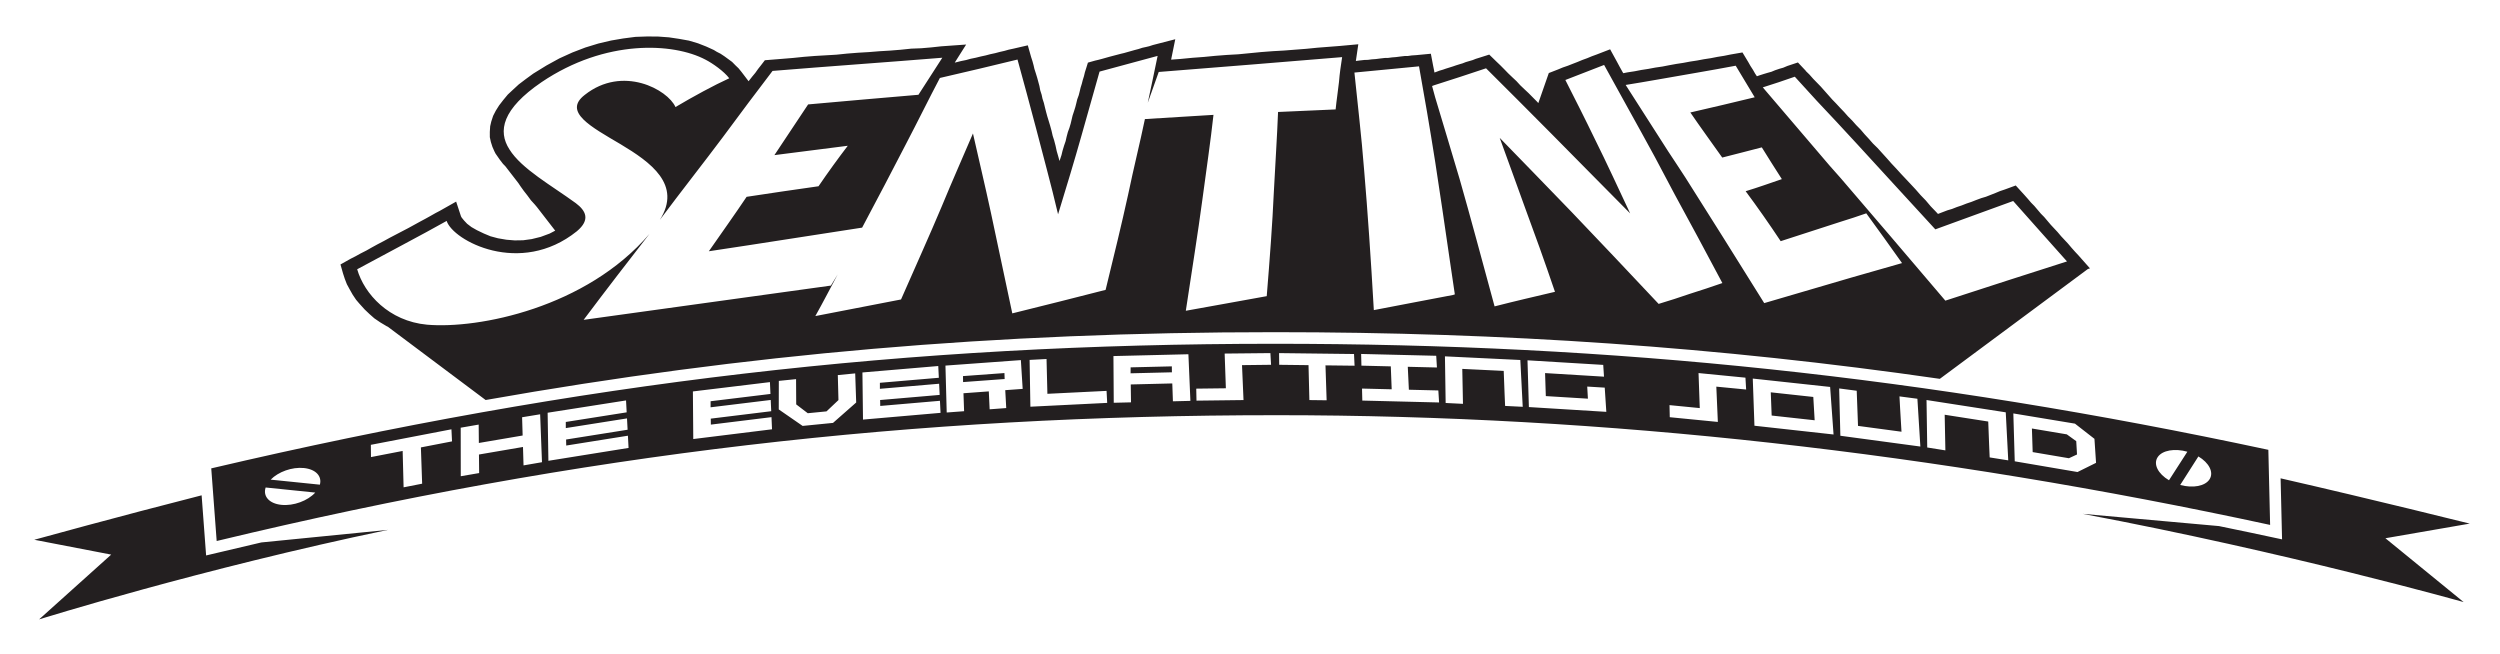 <?xml version="1.0" encoding="UTF-8" standalone="no"?> <svg xmlns:inkscape="http://www.inkscape.org/namespaces/inkscape" xmlns:sodipodi="http://sodipodi.sourceforge.net/DTD/sodipodi-0.dtd" xmlns="http://www.w3.org/2000/svg" xmlns:svg="http://www.w3.org/2000/svg" width="130mm" height="34mm" viewBox="0 0 130 34" version="1.1" id="svg1" inkscape:version="1.3.2 (091e20ef0f, 2023-11-25)" sodipodi:docname="Sentinel Sound.svg"><defs id="defs1"><clipPath id="clipPath26"><path d="m 117.108,713.187 h 361.06 v 92.703 h -361.06 z" transform="translate(-255.002,-753.893)" id="path26"></path></clipPath></defs><g inkscape:label="Ebene 1" inkscape:groupmode="layer" id="layer1"><path id="path25" d="M 0,0 -0.013,0.881 6.093,1.328 6.123,0.45 Z m 24.675,1.291 0.005,0.877 6.07,0.148 0.013,-0.876 z m 100.771,-6.917 -6.334,0.697 -0.131,3.421 6.264,-0.682 z m 38.647,-5.039 -1.197,-0.554 -5.335,0.905 -0.113,3.476 5.142,-0.864 1.388,-1.003 z M 45.885,5.642 c 49.903,0 95.779,-4.779 146.392,-15.621 l 0.261,-11.062 c -49.324,10.663 -97.799,16.163 -146.295,16.163 -53.489,0 -102.441,-5.58 -156.195,-18.534 l -0.799,10.7 C -56.451,0.027 -8.098,5.642 45.885,5.642 m -125.673,-17.613 -0.081,2.347 4.586,0.888 -0.087,1.779 -11.871,-2.286 0.02,-1.805 4.665,0.903 0.139,-5.359 2.732,0.537 z m 14.985,1.521 0.054,-1.823 2.718,0.47 -0.271,7.059 -2.659,-0.437 0.081,-2.69 -6.451,-1.099 -0.026,2.709 -2.647,-0.46 0.009,-7.149 2.707,0.467 -0.027,2.732 6.485,1.111 z m 12.762,2.125 -6.418,-1.024 -0.022,0.888 9.062,1.442 -0.089,1.669 -9.014,-1.427 -0.003,0.902 8.97,1.417 -0.093,1.755 -11.551,-1.813 0.114,-7.08 11.808,1.896 -0.095,1.801 z m 21.193,2.836 -6.306,-0.777 -0.014,0.881 8.906,1.093 -0.074,1.658 -8.859,-1.081 0.004,0.893 8.816,1.074 -0.077,1.744 -11.348,-1.374 0.055,-7.013 11.601,1.436 -0.079,1.789 z m 12.49,2.838 -1.761,-1.665 -2.759,-0.272 -1.703,1.301 -0.022,3.721 -2.54,-0.259 -0.009,-4.203 3.516,-2.43 4.477,0.444 3.414,3.005 -0.146,4.288 -2.562,-0.249 z m 12.364,-0.33 -6.208,-0.535 -0.018,0.872 8.771,0.754 -0.08,1.646 -8.725,-0.747 v 0.885 l 8.682,0.741 -0.084,1.731 -11.172,-0.949 0.085,-6.942 11.423,0.992 -0.087,1.776 z m 14.773,1.978 -0.267,4.24 -11.109,-0.808 0.185,-6.911 2.562,0.191 -0.093,2.645 3.732,0.275 0.124,-2.64 2.444,0.182 -0.144,2.637 z m 9.792,-0.421 -6.15,-0.304 -0.127,5.127 -2.494,-0.133 0.115,-6.894 2.55,0.127 8.764,0.435 -0.093,1.768 z m 14.915,-1.344 -0.294,6.869 -11.043,-0.268 0.046,-6.881 2.543,0.063 -0.039,2.636 6.12,0.15 0.091,-2.633 z m 7.701,3.003 -0.098,2.26 4.279,0.052 -0.098,1.722 -6.738,-0.07 0.179,-5.112 -4.364,-0.054 0.037,-1.768 6.927,0.086 z m 12.272,-0.032 -0.074,2.26 4.285,-0.052 -0.081,1.723 -11.04,0.134 0.018,-1.722 4.319,-0.052 0.128,-5.145 2.541,-0.031 z m 12.157,-0.212 -0.107,2.262 4.293,-0.105 -0.105,1.726 -11.06,0.268 0.043,-1.723 4.325,-0.105 0.133,-3.379 -4.372,0.108 0.045,-1.768 11.308,-0.28 -0.109,1.771 -4.341,0.107 z M 79.769,-1.74 79.845,-3.513 82.44,-3.642 82.087,3.253 70.983,3.79 71.087,-3.08 73.639,-3.206 73.537,1.943 79.64,1.646 Z m 12.275,-0.705 -6.201,0.381 -0.11,3.389 8.681,-0.528 -0.114,1.735 -11.157,0.675 0.204,-6.887 11.408,-0.705 -0.235,3.567 -2.579,0.157 z m 19.014,-0.511 -0.099,2.285 4.393,-0.426 -0.101,1.747 -6.911,0.678 0.182,-5.159 -4.458,0.436 0.038,-1.779 7.083,-0.697 z m 16.855,-0.385 -0.189,2.625 -11.395,1.233 0.247,-6.948 2.615,-0.289 9.038,-1.001 z m 10.12,-0.516 0.205,-3.456 -6.405,0.859 -0.192,5.177 -2.584,0.34 0.176,-6.97 11.784,-1.589 -0.437,7.04 -2.64,0.348 z m 13.115,-5.423 0.079,-1.817 2.737,-0.435 -0.368,7.077 -11.671,1.813 0.104,-6.994 2.674,-0.425 -0.103,5.25 6.416,-1.002 z m 15.513,0.92 -2.871,2.238 -9.078,1.504 0.208,-7.054 9.246,-1.578 2.731,1.352 z m 9.311,-2.704 c -0.676,-1.031 0.06,-2.452 1.67,-3.399 l 2.707,4.204 c -1.854,0.526 -3.704,0.22 -4.377,-0.805 m 6.001,0.11 -2.679,-4.202 c 1.856,-0.508 3.686,-0.184 4.334,0.851 0.644,1.029 -0.093,2.42 -1.655,3.351 m -282.398,-7.131 c 1.812,-0.187 3.894,0.599 4.995,1.808 l -7.306,0.748 c -0.424,-1.275 0.5,-2.369 2.311,-2.556 m -1.57,3.712 7.246,-0.74 c 0.342,1.236 -0.595,2.273 -2.351,2.451 -1.754,0.178 -3.772,-0.558 -4.895,-1.711 m 226.136,60.195 0.541,-0.527 0.562,-0.635 0.551,-0.565 0.551,-0.566 0.566,-0.639 0.568,-0.64 0.569,-0.643 0.556,-0.571 0.564,-0.609 0.618,-0.645 0.574,-0.649 0.613,-0.612 0.577,-0.651 0.676,-0.689 0.588,-0.691 0.574,-0.619 0.643,-0.731 0.674,-0.658 0.699,-0.771 0.701,-0.773 0.65,-0.739 0.697,-0.74 0.707,-0.78 0.701,-0.744 0.702,-0.747 0.767,-0.823 0.723,-0.827 0.763,-0.79 0.736,-0.87 0.767,-0.795 0.291,-0.314 0.551,0.211 0.838,0.32 0.682,0.202 0.71,0.279 0.717,0.241 0.709,0.278 0.716,0.24 0.707,0.279 0.751,0.278 0.678,0.201 0.705,0.277 0.704,0.277 0.658,0.276 0.712,0.239 1.619,0.593 1.3,-1.426 0.502,-0.565 0.449,-0.529 0.485,-0.491 0.515,-0.607 0.451,-0.532 0.488,-0.494 0.517,-0.61 0.454,-0.535 0.5,-0.536 0.502,-0.536 0.521,-0.615 0.504,-0.54 0.504,-0.539 0.525,-0.62 0.517,-0.581 0.507,-0.543 L 166,16.75 165.689,16.653 143.885,0.477 c -32.621,4.713 -64.4,6.874 -98,6.874 -41.089,0 -77.938,-3.215 -116.215,-9.993 l -14.399,10.787 -0.198,0.095 -0.927,0.554 -0.871,0.594 -0.72,0.635 -0.71,0.675 -0.816,0.904 -0.444,0.522 -0.503,0.752 -0.448,0.791 -0.407,0.75 -0.305,0.788 -0.258,0.787 -0.378,1.334 1.509,0.847 0.717,0.363 0.725,0.402 0.869,0.442 0.776,0.441 0.874,0.48 0.919,0.48 0.871,0.478 0.915,0.478 0.914,0.478 0.913,0.476 0.865,0.475 0.864,0.475 0.809,0.434 0.71,0.394 0.761,0.432 0.603,0.315 2.424,1.37 0.712,-2.166 0.104,-0.19 0.338,-0.417 0.463,-0.493 0.647,-0.492 0.793,-0.451 1.016,-0.488 0.985,-0.411 1.098,-0.294 1.248,-0.214 1.223,-0.099 1.241,0.019 1.264,0.174 1.334,0.329 1.309,0.485 0.816,0.428 -2.693,3.479 -0.304,0.361 -0.582,0.639 -0.523,0.713 -0.528,0.674 -0.482,0.673 -0.316,0.472 -1.923,2.485 -0.337,0.343 -0.481,0.626 -0.434,0.625 -0.181,0.257 -0.169,0.331 -0.292,0.661 -0.234,0.734 -0.15,0.696 -0.003,0.77 0.054,0.843 0.162,0.694 0.275,0.841 0.396,0.767 0.483,0.766 0.62,0.802 0.663,0.799 0.781,0.728 0.829,0.763 1.052,0.798 1.093,0.797 1.941,1.195 1.91,1.049 1.919,0.87 1.893,0.727 1.911,0.585 1.888,0.445 1.778,0.303 1.81,0.235 1.743,0.059 1.604,-0.013 1.59,-0.116 1.491,-0.223 1.445,-0.259 1.344,-0.399 1.207,-0.473 1.118,-0.509 0.448,-0.274 0.537,-0.273 0.57,-0.378 0.566,-0.414 0.568,-0.415 0.513,-0.523 0.438,-0.418 0.422,-0.518 1.06,-1.392 0.09,0.121 0.452,0.576 0.448,0.539 0.406,0.573 0.45,0.572 0.549,0.714 1.056,0.085 1.584,0.128 1.538,0.127 1.585,0.163 1.624,0.129 1.577,0.092 1.577,0.093 1.581,0.163 1.622,0.128 1.574,0.092 1.577,0.128 1.53,0.091 1.575,0.127 1.576,0.163 1.439,0.055 1.486,0.126 1.487,0.161 3.663,0.261 -1.679,-2.659 0.177,0.038 0.75,0.187 0.748,0.152 0.663,0.185 0.747,0.152 0.749,0.186 0.703,0.151 0.703,0.186 0.703,0.15 0.702,0.186 0.658,0.149 0.659,0.185 0.7,0.15 2.1,0.485 0.484,-1.713 0.205,-0.632 0.162,-0.598 0.121,-0.53 0.205,-0.636 0.207,-0.673 0.163,-0.604 0.164,-0.605 0.12,-0.643 0.208,-0.644 0.122,-0.574 0.209,-0.647 0.164,-0.684 0.166,-0.651 0.167,-0.616 0.211,-0.689 0.21,-0.691 0.21,-0.766 0.167,-0.732 0.213,-0.66 0.212,-0.809 0.167,-0.776 0.214,-0.739 0.199,-0.724 0.062,0.169 0.234,0.71 0.142,0.596 0.234,0.782 0.231,0.668 0.141,0.628 0.186,0.702 0.23,0.626 0.185,0.624 0.139,0.586 0.138,0.585 0.229,0.694 0.182,0.582 0.138,0.545 0.138,0.58 0.225,0.615 0.137,0.541 0.137,0.576 0.18,0.575 0.136,0.538 0.179,0.572 0.136,0.571 0.183,0.575 0.263,0.849 1.05,0.297 0.48,0.112 0.569,0.15 0.523,0.148 0.524,0.148 0.567,0.149 1.133,0.297 0.478,0.113 0.522,0.148 0.522,0.147 0.522,0.148 0.565,0.148 0.563,0.183 0.522,0.113 0.477,0.112 0.563,0.183 3.288,0.85 -0.56,-2.744 -0.049,-0.262 1.405,0.105 1.699,0.165 1.742,0.13 1.696,0.165 1.696,0.13 1.654,0.094 1.693,0.164 1.692,0.165 1.693,0.129 1.651,0.093 1.648,0.129 1.647,0.128 1.644,0.164 1.645,0.128 1.645,0.128 2.722,0.249 -0.324,-2.22 -0.037,-0.243 0.572,0.074 0.737,0.082 0.436,0.005 0.605,0.08 0.608,0.044 0.605,0.079 0.692,0.08 0.48,0.007 0.604,0.079 0.564,0.043 0.604,0.079 0.691,0.08 0.48,0.007 0.56,0.079 0.65,0.044 2.161,0.206 0.334,-1.761 0.158,-0.779 0.032,-0.225 0.159,0.05 0.593,0.222 0.511,0.15 0.424,0.148 0.595,0.186 0.467,0.148 0.423,0.147 0.594,0.186 0.383,0.112 0.462,0.183 0.637,0.186 0.381,0.111 0.462,0.184 0.572,0.178 1.412,0.449 1.072,-1.043 0.585,-0.559 0.59,-0.595 0.545,-0.561 0.588,-0.562 0.638,-0.598 0.552,-0.601 0.592,-0.565 0.643,-0.602 0.599,-0.604 0.601,-0.606 0.226,-0.246 1.468,4.207 0.076,0.217 1.352,0.526 0.706,0.294 0.755,0.259 0.749,0.295 0.665,0.257 0.704,0.293 0.709,0.257 0.702,0.292 0.706,0.257 1.985,0.767 0.975,-1.778 0.438,-0.815 0.412,-0.741 0.111,-0.186 0.643,0.126 1.028,0.157 0.979,0.191 1.027,0.157 1.022,0.192 1.069,0.157 0.976,0.191 1.063,0.193 1.024,0.156 1.017,0.191 1.023,0.156 1.017,0.191 1.02,0.156 0.972,0.191 0.977,0.155 0.926,0.189 1.776,0.307 0.866,-1.436 0.319,-0.562 0.364,-0.564 0.321,-0.565 0.256,-0.379 0.4,0.139 0.58,0.186 0.624,0.187 0.541,0.15 0.529,0.221 0.659,0.223 0.541,0.15 0.607,0.257 1.562,0.519 1.156,-1.227 z M 69.548,41.929 c 1.135,-3.725 2.308,-7.725 3.616,-12.084 1.566,-5.465 3.23,-11.707 5.132,-18.694 2.997,0.771 5.996,1.459 8.895,2.145 -1.547,4.547 -3.029,8.672 -4.467,12.546 -1.296,3.519 -2.477,6.92 -3.673,10.132 3.331,-3.442 6.902,-7.076 10.586,-10.913 3.955,-4.16 8.29,-8.695 12.824,-13.545 1.563,0.467 3.119,0.973 4.578,1.477 1.642,0.506 3.229,1.05 4.812,1.593 -2.507,4.711 -4.839,9.075 -7.05,13.107 -1.008,1.881 -1.959,3.713 -2.893,5.459 -2.69,4.949 -5.237,9.452 -7.478,13.564 -1.869,-0.736 -3.786,-1.475 -5.709,-2.216 1.412,-2.783 2.897,-5.703 4.428,-8.877 1.654,-3.322 3.32,-6.95 5.12,-10.78 -4.107,4.175 -8.039,8.102 -11.621,11.756 -3.328,3.354 -6.564,6.596 -9.61,9.623 -2.54,-0.853 -5.048,-1.674 -7.652,-2.498 -0.085,-0.037 -0.213,-0.075 -0.298,-0.111 0.14,-0.573 0.32,-1.109 0.46,-1.684 M 32.814,10.505 c 3.998,0.706 7.985,1.451 11.917,2.152 0.459,5.606 0.836,10.677 1.043,15.274 0.217,4.222 0.483,8.197 0.625,11.857 2.829,0.113 5.743,0.264 8.481,0.376 0.134,1.377 0.356,2.749 0.494,4.041 0.096,1.25 0.28,2.459 0.464,3.663 -8.733,-0.723 -17.665,-1.451 -27.016,-2.186 -0.55,-1.504 -1.059,-3.017 -1.616,-4.538 0.502,2.382 1.002,4.671 1.452,6.905 -2.784,-0.745 -5.664,-1.527 -8.553,-2.313 -0.845,-2.94 -1.699,-6.058 -2.654,-9.398 -1.015,-3.606 -2.179,-7.452 -3.457,-11.622 -1.067,4.552 -2.255,8.804 -3.252,12.7 -0.947,3.552 -1.839,6.915 -2.724,10.095 -3.653,-0.899 -7.493,-1.803 -11.434,-2.713 -1.598,-3.031 -3.228,-6.352 -5.066,-9.866 -1.916,-3.71 -4.061,-7.816 -6.388,-12.181 -7.309,-1.114 -14.746,-2.312 -22.58,-3.481 1.943,2.79 3.859,5.476 5.564,8.019 3.539,0.544 7.023,1.05 10.592,1.556 1.424,2.089 2.877,4.09 4.311,5.965 -3.522,-0.458 -7.14,-0.917 -10.809,-1.379 1.754,2.612 3.396,5.125 4.966,7.469 5.516,0.476 10.891,0.985 16.252,1.421 1.243,1.915 2.43,3.746 3.516,5.457 -7.805,-0.639 -16.678,-1.258 -25.008,-1.942 -2.309,-3.028 -4.752,-6.273 -7.337,-9.78 -2.771,-3.705 -5.978,-7.769 -9.265,-12.164 3.288,5.188 -1.361,8.494 -5.768,11.137 -4.371,2.58 -8.533,4.777 -5.292,7.275 5.581,4.423 12.219,0.783 13.364,-1.791 2.611,1.551 5.659,3.207 7.922,4.238 -0.769,1.019 -2.434,2.198 -3.508,2.747 -4.716,2.492 -14.718,3.049 -24.139,-3.317 -5.801,-3.96 -6.478,-7.208 -4.736,-9.905 1.78,-2.874 6.225,-5.325 9.784,-7.926 1.437,-1.085 2.209,-2.415 0.14,-4.141 -8.358,-6.697 -18.261,-1.354 -19.171,1.529 -3.357,-1.9 -9.62,-5.183 -13.181,-7.121 1.046,-3.634 4.668,-7.641 10.29,-8.164 7.58,-0.657 23.453,2.495 32.765,13.372 -3.064,-3.945 -6.344,-8.188 -9.696,-12.659 12.659,1.766 24.718,3.433 36.424,5.046 0.32,0.561 0.682,1.083 0.999,1.643 -1.071,-2.003 -2.104,-4.019 -3.291,-6.133 4.314,0.833 8.427,1.62 12.623,2.446 2.161,4.925 4.225,9.491 5.968,13.636 1.571,3.818 3.204,7.472 4.629,10.819 0.808,-3.612 1.753,-7.534 2.659,-11.745 0.961,-4.47 2.018,-9.448 3.135,-14.759 4.694,1.161 9.276,2.314 13.746,3.463 1.247,5.086 2.382,9.772 3.318,14.035 0.834,4.009 1.747,7.629 2.472,11.125 3.325,0.194 6.736,0.425 10.101,0.619 -0.425,-3.854 -1.03,-7.991 -1.637,-12.497 -0.654,-4.93 -1.541,-10.389 -2.438,-16.359 m 38.914,7.249 c -0.759,5.375 -1.511,10.231 -2.176,14.666 -0.813,5.17 -1.622,9.847 -2.385,14.088 -3.126,-0.292 -6.296,-0.621 -9.516,-0.916 0.429,-4.332 1.026,-9.138 1.443,-14.522 0.5,-5.913 0.973,-12.742 1.415,-20.47 4.007,0.746 7.86,1.53 11.663,2.229 0.089,0.042 0.182,0.043 0.271,0.085 z m 32.108,16.282 c 0.869,-1.292 1.698,-2.59 2.583,-3.932 3.5,-5.513 7.341,-11.645 11.598,-18.474 4.386,1.273 8.661,2.54 12.831,3.759 2.543,0.715 4.988,1.425 7.472,2.136 -1.824,2.568 -3.562,4.998 -5.27,7.33 -1.232,-0.441 -2.518,-0.846 -3.807,-1.251 -2.834,-0.933 -5.816,-1.87 -8.8,-2.85 -1.686,2.54 -3.448,5.056 -5.161,7.359 1.849,0.558 3.589,1.19 5.333,1.782 -1.056,1.605 -2.017,3.2 -2.952,4.676 -1.923,-0.511 -3.857,-0.986 -5.832,-1.499 -1.637,2.316 -3.242,4.505 -4.696,6.64 3.201,0.737 6.347,1.471 9.48,2.239 -0.947,1.607 -1.925,3.168 -2.798,4.65 -3.645,-0.691 -7.655,-1.354 -11.582,-2.052 -1.583,-0.273 -3.124,-0.545 -4.629,-0.782 1.939,-3.037 4.016,-6.29 6.23,-9.731 m 23.782,-2.119 c 0.573,-0.63 1.103,-1.262 1.679,-1.895 4.61,-5.347 9.702,-11.344 15.401,-18.03 6.242,2.023 12.136,3.946 17.919,5.777 -2.803,3.101 -5.365,6.055 -7.927,8.901 -3.673,-1.358 -7.546,-2.724 -11.468,-4.176 -4.17,4.52 -7.94,8.671 -11.468,12.503 -2.057,2.222 -4.044,4.391 -5.995,6.434 -1.117,1.212 -2.18,2.383 -3.237,3.549 -1.606,-0.559 -3.134,-1.082 -4.716,-1.571 3.039,-3.572 6.288,-7.376 9.812,-11.492 m 66.467,-46.099 c 13.605,-3.113 27.863,-6.671 27.863,-6.671 l -12.426,-2.155 11.527,-9.406 c 0,0 -25.963,7.323 -56.119,12.998 L 185,-21.212 c 3.094,-0.634 6.193,-1.286 9.298,-1.957 z m -297.456,-9.445 18.655,1.853 c -27.602,-5.758 -51.395,-13.189 -51.395,-13.189 l 10.623,9.544 -11.333,2.186 c 0,0 12.464,3.445 24.654,6.547 l 0.661,-8.858 c 2.726,0.657 5.437,1.296 8.135,1.917" style="fill:#231f20;fill-opacity:1;fill-rule:evenodd;stroke:none" transform="matrix(0.353,0,0,-0.353,50.08,19.868)" clip-path="url(#clipPath26)"></path></g></svg> 